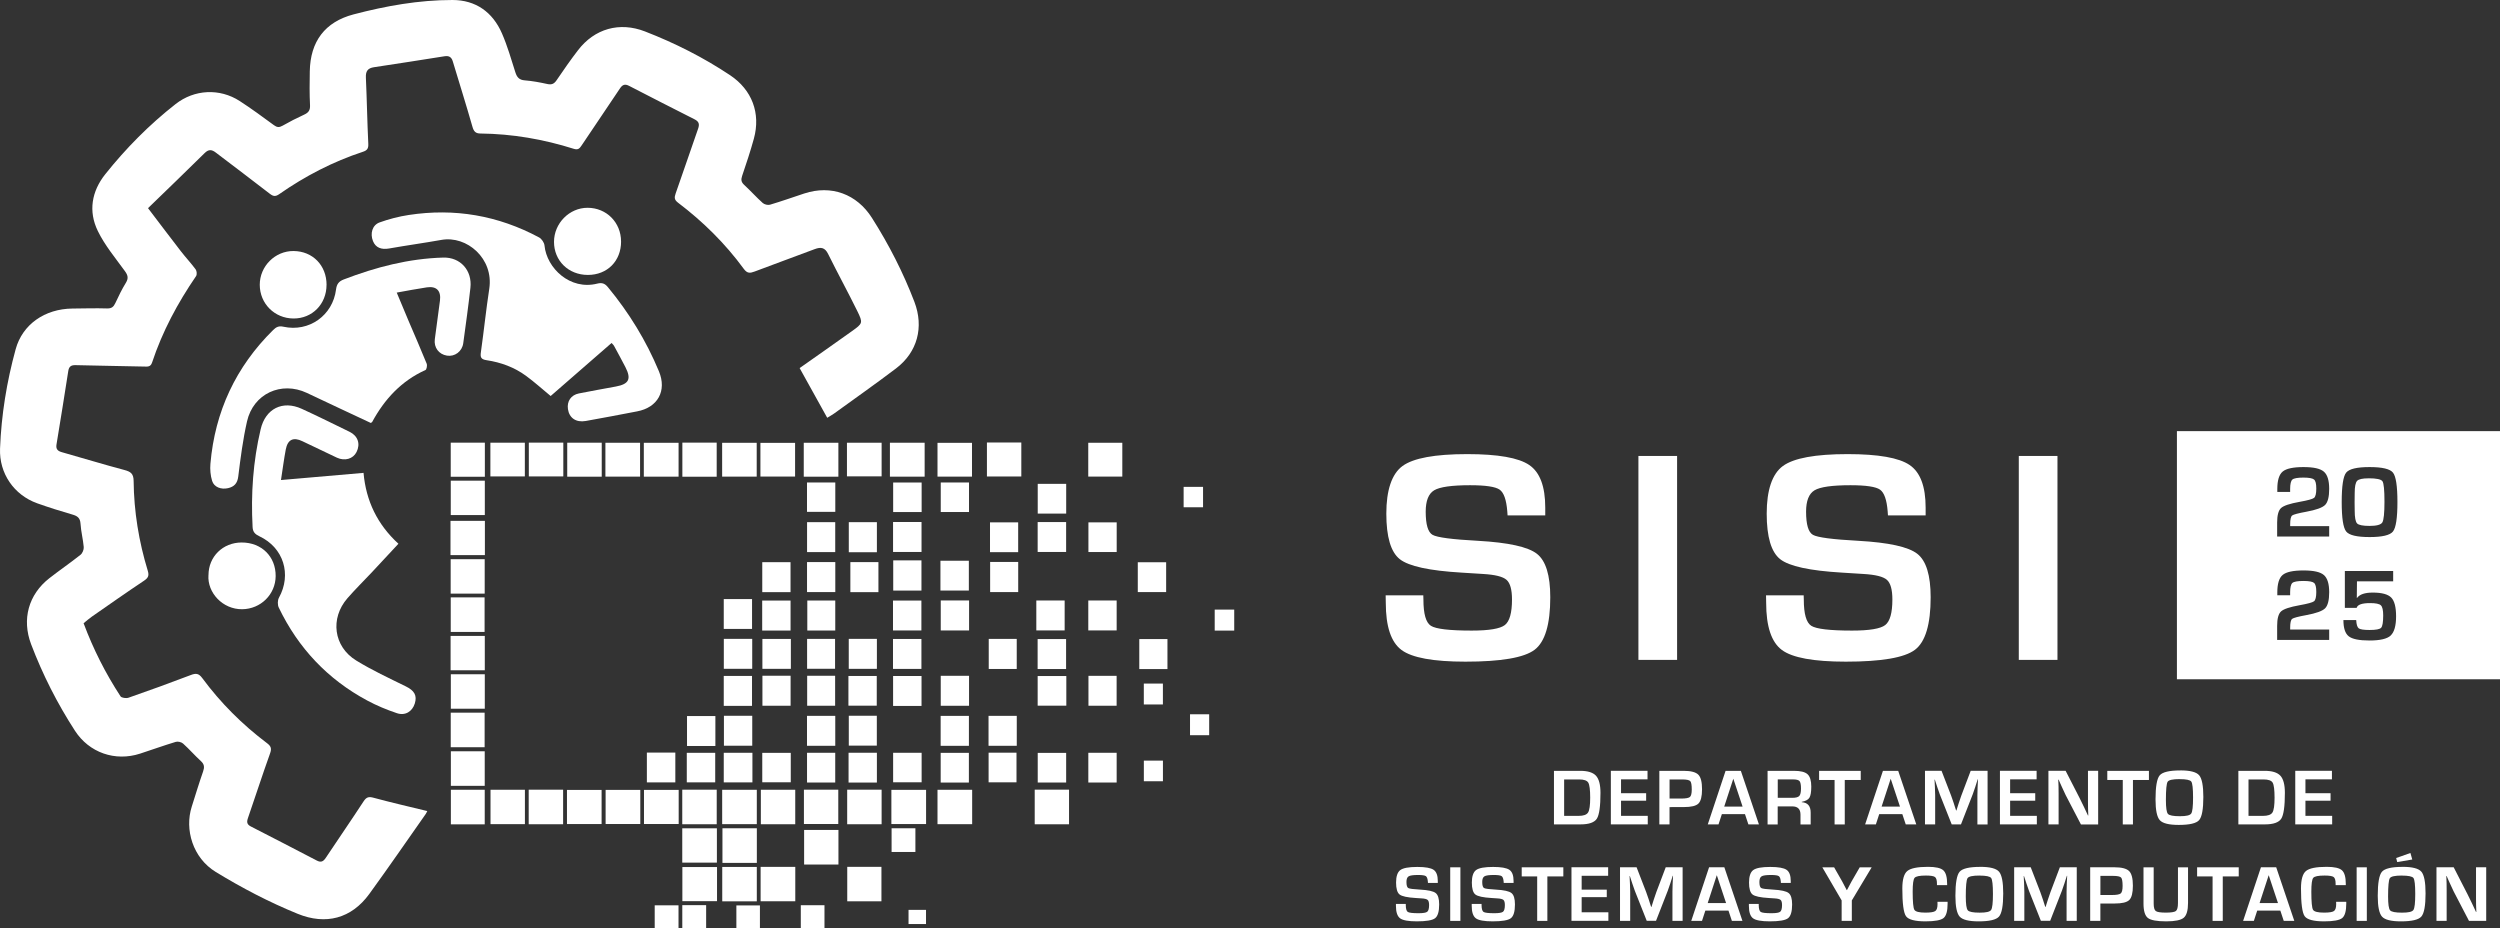 <?xml version="1.0" encoding="UTF-8"?><svg id="Capa_2" xmlns="http://www.w3.org/2000/svg" viewBox="0 0 746.56 277.26"><rect x="0" y="0" width="746.56" height="277.26" fill="#333333" stroke="none"/><defs><style>.cls-1{fill-rule:evenodd;}.cls-1,.cls-2{fill:#fff;}</style></defs><g id="Capa_1-2"><path class="cls-1" d="M247.02,124.75c-2.83-5.1-5.53-9.97-8.23-14.83,5.2-3.67,10.42-7.31,15.59-11.01,3.27-2.34,3.38-2.45,1.62-6.04-2.81-5.72-5.88-11.31-8.7-17.02-.97-1.98-2.18-2.14-4.02-1.45-5.96,2.27-11.97,4.4-17.92,6.68-1.39.53-2.22.61-3.25-.79-5.54-7.57-12.16-14.1-19.63-19.76-1.12-.85-1.15-1.52-.72-2.75,2.29-6.43,4.43-12.9,6.7-19.33.48-1.36.28-2.14-1.03-2.81-6.54-3.3-13.06-6.64-19.57-10-1.22-.63-1.95-.39-2.71.74-3.77,5.68-7.64,11.3-11.42,16.98-.62.93-1.05,1.51-2.39,1.08-9.07-2.87-18.37-4.47-27.9-4.57-1.41-.01-1.96-.62-2.35-1.99-1.87-6.55-3.92-13.04-5.88-19.56-.39-1.3-1.16-1.73-2.46-1.52-7.02,1.11-14.04,2.22-21.06,3.27-1.89.28-2.51,1.2-2.43,3.09.3,6.59.4,13.19.72,19.78.07,1.38-.32,1.96-1.56,2.37-8.98,2.95-17.29,7.26-25.03,12.66-1.12.78-1.77.7-2.82-.11-5.32-4.15-10.74-8.17-16.1-12.28-1.22-.94-2.15-1.07-3.37.14-5.51,5.45-11.11,10.82-16.9,16.44,3.5,4.6,6.62,8.74,9.79,12.84,1.43,1.85,3.05,3.57,4.44,5.45.34.47.43,1.55.12,2-5.51,8.04-10.07,16.55-13.14,25.81-.45,1.34-1.31,1.23-2.41,1.2-6.81-.17-13.62-.23-20.43-.42-1.41-.04-1.99.47-2.19,1.78-1.14,7.31-2.3,14.61-3.51,21.9-.24,1.41.37,1.97,1.62,2.32,6.21,1.75,12.39,3.65,18.62,5.3,1.89.5,2.77,1.08,2.79,3.26.09,9.15,1.56,18.11,4.23,26.85.45,1.49.1,2.14-1.15,2.98-5.25,3.5-10.41,7.13-15.58,10.73-.83.58-1.59,1.26-2.44,1.95,2.9,7.77,6.57,15,11.03,21.83.31.47,1.7.65,2.39.41,6.22-2.17,12.43-4.41,18.59-6.77,1.52-.58,2.36-.53,3.41.89,5.48,7.42,11.96,13.89,19.33,19.44,1.19.89,1.47,1.58.94,3.06-2.3,6.41-4.39,12.91-6.62,19.35-.41,1.19-.28,1.89.87,2.48,6.59,3.38,13.16,6.76,19.72,10.19,1.26.66,1.95.25,2.68-.85,3.73-5.62,7.58-11.17,11.26-16.82.85-1.3,1.54-1.49,3-1.09,5.28,1.43,10.61,2.65,16.03,3.97-.13.24-.26.57-.45.86-5.61,7.98-11.13,16.01-16.86,23.89-5.35,7.36-12.99,9.36-21.4,5.93-8.51-3.47-16.61-7.7-24.46-12.5-6.86-4.19-9.35-12.67-7.16-19.51,1.11-3.5,2.17-7.01,3.38-10.47.44-1.26.41-2.14-.64-3.11-1.84-1.68-3.48-3.58-5.33-5.24-.5-.45-1.56-.71-2.19-.51-3.58,1.08-7.09,2.35-10.65,3.51-7.45,2.43-15.21-.28-19.45-6.83-5.28-8.15-9.65-16.77-13.1-25.85-2.81-7.43-.78-14.84,5.46-19.71,3.06-2.39,6.28-4.59,9.32-7.01.57-.46,1-1.54.94-2.29-.2-2.33-.82-4.63-.96-6.97-.11-1.76-.96-2.32-2.47-2.75-3.52-1.01-7.02-2.12-10.48-3.35C4.13,147.79-.26,141.34.01,133.98c.39-10.09,2-19.99,4.67-29.71,2.03-7.38,8.68-12.05,16.96-12.13,3.44-.03,6.89-.14,10.34-.03,1.36.04,1.95-.49,2.47-1.61.96-2.06,1.95-4.12,3.14-6.05.84-1.37.6-2.27-.3-3.5-2.83-3.91-6-7.69-8.09-11.99-2.85-5.86-1.85-11.8,2.24-16.94,6.2-7.77,13.16-14.8,20.99-20.94,5.61-4.4,13.16-4.78,19.14-.92,3.51,2.27,6.88,4.76,10.25,7.23.91.67,1.56.71,2.54.16,2.1-1.2,4.26-2.3,6.46-3.31,1.3-.6,1.84-1.3,1.76-2.83-.17-3.36-.13-6.74-.07-10.1.15-8.93,4.53-14.76,13.06-17.01C115.25,1.76,125.09,0,135.11,0,142.07,0,147.12,3.62,149.89,9.96c1.64,3.75,2.76,7.72,4.01,11.63.47,1.48,1.14,2.29,2.83,2.41,2.26.18,4.5.6,6.72,1.09,1.28.28,2.02-.04,2.75-1.11,2.06-3.03,4.15-6.05,6.39-8.96,4.96-6.48,12.42-8.58,20.02-5.63,8.92,3.46,17.42,7.75,25.4,13.06,6.55,4.36,9.21,11.36,7.11,18.98-1.03,3.75-2.26,7.44-3.51,11.12-.39,1.14-.25,1.86.64,2.68,1.89,1.74,3.6,3.67,5.51,5.38.5.45,1.54.71,2.18.52,3.44-1.02,6.83-2.23,10.23-3.35,8.06-2.65,15.69.16,20.22,7.3,5.05,7.95,9.32,16.28,12.68,25.08,2.87,7.54.9,15.01-5.49,19.86-6.07,4.6-12.3,8.98-18.47,13.45-.58.42-1.22.76-2.08,1.29h0Z"/><path class="cls-1" d="M182.63,102.42c-6.1,5.31-12.16,10.58-18.19,15.84-2.52-2.08-4.84-4.18-7.35-6.02-3.49-2.56-7.5-4.03-11.75-4.67-1.73-.26-1.95-.87-1.73-2.42.89-6.3,1.54-12.64,2.5-18.93,1.37-9-6.69-15.94-14.29-14.58-5.19.93-10.41,1.64-15.6,2.56-2.34.42-4.05-.23-4.84-2.21-.9-2.25-.22-4.78,1.98-5.57,2.8-1.01,5.74-1.77,8.69-2.22,13.69-2.1,26.69.14,38.91,6.69.78.41,1.56,1.55,1.64,2.42.66,6.78,7.66,13.45,15.76,11.38,1.47-.37,2.31,0,3.19,1.08,6.3,7.62,11.42,15.97,15.22,25.11,2.42,5.82-.33,10.81-6.53,11.97-5.11.97-10.21,1.97-15.34,2.87-2.9.51-4.92-.92-5.3-3.55-.34-2.34.91-4.21,3.27-4.68,3.67-.73,7.35-1.38,11.02-2.06,3.94-.73,4.7-2.24,2.87-5.8-1.1-2.15-2.27-4.27-3.42-6.4-.14-.24-.37-.43-.71-.8h0Z"/><path class="cls-1" d="M185.47,72.12c0,5.84-4.12,9.98-9.92,9.98s-10.12-4.25-10.11-9.89c.01-5.53,4.59-10.17,10.02-10.16,5.65,0,10,4.38,10,10.07Z"/><path class="cls-1" d="M83.9,143.35c8.47-.74,16.44-1.43,24.66-2.14.74,8.4,4.15,15.43,10.42,21.17-2.73,2.94-5.35,5.78-8,8.59-2.41,2.56-4.92,5.03-7.23,7.68-5.22,6-4.16,14.43,2.63,18.6,4.73,2.91,9.81,5.26,14.8,7.72,2.54,1.25,3.44,2.7,2.68,5.13-.74,2.37-2.85,3.72-5.35,2.87-3.04-1.02-6.05-2.27-8.87-3.79-11.8-6.34-20.58-15.65-26.39-27.73-.39-.8-.38-2.18.05-2.96,3.84-6.97,1.39-14.93-5.83-18.34-1.26-.6-1.97-1.25-2.04-2.74-.53-9.86.13-19.62,2.41-29.24,1.44-6.11,6.53-8.71,12.26-6.09,4.8,2.19,9.52,4.55,14.27,6.86,2.51,1.22,3.32,3.62,2.1,6.05-1.03,2.05-3.51,2.78-5.87,1.68-3.45-1.62-6.89-3.27-10.32-4.92-2.67-1.29-4.37-.51-4.94,2.46-.54,2.85-.91,5.73-1.43,9.12h0Z"/><path class="cls-1" d="M62.26,171.76c0-5.54,4.3-9.76,9.92-9.76,5.94,0,10.19,4.21,10.14,10.05-.05,5.48-4.48,9.81-9.98,9.88-5.86.07-10.46-4.97-10.09-10.17h0Z"/><path class="cls-1" d="M118.47,87.37c1.3,3.1,2.41,5.8,3.55,8.48,1.81,4.25,3.67,8.48,5.4,12.76.21.52-.02,1.74-.37,1.89-7.2,3.25-12.22,8.7-15.92,15.53-.03.05-.11.08-.39.28-2.98-1.39-6.07-2.83-9.16-4.29-3.31-1.56-6.63-3.13-9.95-4.69-7.64-3.59-15.98.23-17.86,8.5-1.23,5.41-1.94,10.95-2.62,16.47-.25,2.08-1.25,3.05-3.02,3.47-2.12.5-4.2-.31-4.78-2.15-.5-1.62-.66-3.46-.51-5.15,1.35-15.59,7.59-28.92,18.74-39.93.91-.89,1.68-1.28,3.06-.97,7.63,1.68,14.74-3.37,15.71-11.12.2-1.58.8-2.42,2.31-3,9.58-3.68,19.41-6.24,29.71-6.53,5.13-.14,8.69,3.86,8.11,9.02-.62,5.53-1.39,11.05-2.14,16.56-.34,2.47-2.54,4.08-4.87,3.7-2.42-.39-3.94-2.41-3.62-4.9.49-3.85,1.05-7.69,1.54-11.54.37-2.92-1.03-4.37-3.9-3.95-2.94.43-5.85,1.01-9.07,1.58h0Z"/><path class="cls-1" d="M97.51,85.07c0,5.74-4.28,10.09-9.9,10.04-5.64-.05-10.03-4.45-10.04-10.07,0-5.54,4.57-10.11,10.07-10.08,5.73.04,9.88,4.28,9.88,10.11h0Z"/><path class="cls-1" d="M144.75,234.67h-10.11v-10.32h10.11v10.32Z"/><path class="cls-1" d="M240.07,246.07v-10.25h10.26v10.25h-10.26Z"/><path class="cls-1" d="M250.38,258.17h-10.25v-10.33h10.25v10.33Z"/><path class="cls-1" d="M240.02,142.35v-10.13h10.34v10.13h-10.34Z"/><path class="cls-1" d="M134.56,200.16v-10.26h10.21v10.26h-10.21Z"/><path class="cls-1" d="M134.6,178.39h10.11v10.32h-10.11v-10.32Z"/><path class="cls-1" d="M134.63,201.35h10.14v10.29h-10.14v-10.29Z"/><path class="cls-1" d="M134.58,177.27v-10.28h10.16v10.28h-10.16Z"/><path class="cls-1" d="M169.31,246.08v-10.19h10.34v10.19h-10.34Z"/><path class="cls-1" d="M265.75,142.34v-10.13h10.37v10.13h-10.37Z"/><path class="cls-1" d="M191.21,235.88v10.19h-10.36v-10.19h10.36Z"/><path class="cls-1" d="M202.67,235.88v10.19h-10.36v-10.19h10.36Z"/><path class="cls-1" d="M203.74,246.14v-10.32h10.29v10.32h-10.29Z"/><path class="cls-1" d="M179.69,142.35h-10.3v-10.15h10.3v10.15Z"/><path class="cls-1" d="M214.12,258.92v10.19h-10.35v-10.19h10.35Z"/><path class="cls-1" d="M319.24,246.15h-10.25v-10.34h10.25v10.34Z"/><path class="cls-1" d="M266.19,246.08v-10.21h10.36v10.21h-10.36Z"/><path class="cls-1" d="M214.02,142.36h-10.25v-10.18h10.25v10.18Z"/><path class="cls-1" d="M202.64,132.23v10.11h-10.38v-10.11h10.38Z"/><path class="cls-1" d="M191.14,142.33h-10.35v-10.11h10.35v10.11Z"/><path class="cls-1" d="M226,269.16h-10.32v-10.27h10.32v10.27Z"/><path class="cls-1" d="M156.73,132.2v10.07h-10.29v-10.07h10.29Z"/><path class="cls-1" d="M226.01,257.68h-10.27v-10.34h10.27v10.34Z"/><path class="cls-1" d="M203.74,257.6v-10.25h10.34v10.25h-10.34Z"/><path class="cls-1" d="M134.6,212.82h10.12v10.32h-10.12v-10.32Z"/><path class="cls-1" d="M144.75,246.17h-10.11v-10.33h10.11v10.33Z"/><path class="cls-1" d="M156.75,235.84v10.27h-10.27v-10.27h10.27Z"/><path class="cls-1" d="M144.79,142.37h-10.19v-10.18h10.19v10.18Z"/><path class="cls-1" d="M157.88,246.14v-10.32h10.28v10.32h-10.28Z"/><path class="cls-1" d="M263.27,235.82v10.32h-10.28v-10.32h10.28Z"/><path class="cls-1" d="M263.22,269.15h-10.21v-10.29h10.21v10.29Z"/><path class="cls-1" d="M279.96,235.85h10.35v10.27h-10.35v-10.27Z"/><path class="cls-1" d="M237.49,258.87v10.27h-10.35v-10.27h10.35Z"/><path class="cls-1" d="M237.48,235.84v10.3h-10.27v-10.3h10.27Z"/><path class="cls-1" d="M215.66,246.11v-10.26h10.34v10.26h-10.34Z"/><path class="cls-1" d="M227.08,142.31v-10.06h10.35v10.06h-10.35Z"/><path class="cls-1" d="M252.92,142.25v-10.04h10.35v10.04h-10.35Z"/><path class="cls-1" d="M290.26,142.33h-10.3v-10.09h10.3v10.09Z"/><path class="cls-1" d="M294.72,132.14h10.27v10.15h-10.27v-10.15Z"/><path class="cls-1" d="M324.98,142.32v-10.1h10.17v10.1h-10.17Z"/><path class="cls-1" d="M215.65,142.33v-10.1h10.32v10.1h-10.32Z"/><path class="cls-1" d="M134.61,143.54h10.17v10.27h-10.17v-10.27Z"/><path class="cls-1" d="M134.53,165.77v-10.23h10.27v10.23h-10.27Z"/><path class="cls-1" d="M157.92,132.18h10.3v10.09h-10.3v-10.09Z"/><path class="cls-1" d="M213.63,222.77h-8.47v-8.94h8.47v8.94Z"/><path class="cls-1" d="M216.18,213.75h8.46v8.94h-8.46v-8.94Z"/><path class="cls-1" d="M236.07,176.83h-8.44v-8.95h8.44v8.95Z"/><path class="cls-1" d="M193.17,224.74h8.5v8.9h-8.5v-8.9Z"/><path class="cls-1" d="M205.09,233.63v-8.82h8.49v8.82h-8.49Z"/><path class="cls-1" d="M224.69,224.8v8.84h-8.56v-8.84h8.56Z"/><path class="cls-1" d="M266.71,224.8h8.51v8.81h-8.51v-8.81Z"/><path class="cls-1" d="M318.38,233.68h-8.49v-8.85h8.49v8.85Z"/><path class="cls-1" d="M280.84,176.35v-8.9h8.48v8.9h-8.48Z"/><path class="cls-1" d="M266.74,167.34h8.43v9.02h-8.43v-9.02Z"/><path class="cls-1" d="M216.15,190.78h8.48v8.94h-8.48v-8.94Z"/><path class="cls-1" d="M309.87,155.9h8.5v8.93h-8.5v-8.93Z"/><path class="cls-1" d="M266.69,155.88h8.5v8.95h-8.5v-8.95Z"/><path class="cls-1" d="M216.13,187.81v-8.91h8.45v8.91h-8.45Z"/><path class="cls-1" d="M318.39,144.49v8.88h-8.5v-8.88h8.5Z"/><path class="cls-1" d="M324.99,188.26v-8.94h8.47v8.94h-8.47Z"/><path class="cls-1" d="M309.47,179.32h8.46v8.94h-8.46v-8.94Z"/><path class="cls-1" d="M280.93,179.31h8.46v8.96h-8.46v-8.96Z"/><path class="cls-1" d="M266.67,188.27v-8.93h8.48v8.93h-8.48Z"/><path class="cls-1" d="M236.08,188.3h-8.47v-8.96h8.47v8.96Z"/><path class="cls-1" d="M227.68,201.79h8.41v8.96h-8.41v-8.96Z"/><path class="cls-1" d="M224.57,210.79h-8.44v-8.94h8.44v8.94Z"/><path class="cls-1" d="M262.32,167.86v8.97h-8.38v-8.97h8.38Z"/><path class="cls-1" d="M275.19,210.81h-8.49v-8.94h8.49v8.94Z"/><path class="cls-1" d="M289.38,201.81v8.95h-8.45v-8.95h8.45Z"/><path class="cls-1" d="M318.43,201.88v8.85h-8.56v-8.85h8.56Z"/><path class="cls-1" d="M348.24,167.9v8.91h-8.47v-8.91h8.47Z"/><path class="cls-1" d="M348.63,199.8h-8.41v-8.96h8.41v8.96Z"/><path class="cls-1" d="M318.36,199.79h-8.5v-8.95h8.5v8.95Z"/><path class="cls-1" d="M266.67,199.75v-8.94h8.49v8.94h-8.49Z"/><path class="cls-1" d="M236.17,190.8v8.93h-8.5v-8.93h8.5Z"/><path class="cls-1" d="M261.86,164.91h-8.39v-8.98h8.39v8.98Z"/><path class="cls-1" d="M280.93,144.08h8.44v8.82h-8.44v-8.82Z"/><path class="cls-1" d="M295.64,164.89v-8.9h8.41v8.9h-8.41Z"/><path class="cls-1" d="M295.68,167.81h8.38v9h-8.38v-9h0Z"/><path class="cls-1" d="M333.47,155.99v8.86h-8.44v-8.86h8.44Z"/><path class="cls-1" d="M253.46,190.78h8.4v8.95h-8.4v-8.95Z"/><path class="cls-1" d="M275.22,152.91h-8.5v-8.82h8.5v8.82Z"/><path class="cls-1" d="M333.46,224.8v8.88h-8.46v-8.88h8.46Z"/><path class="cls-1" d="M253.36,210.73v-8.87h8.46v8.87h-8.46Z"/><path class="cls-1" d="M289.33,233.69h-8.42v-8.87h8.42v8.87Z"/><path class="cls-1" d="M261.86,233.69h-8.46v-8.9h8.46v8.9Z"/><path class="cls-1" d="M236.14,224.82v8.79h-8.51v-8.79h8.51Z"/><path class="cls-1" d="M333.45,201.82v8.93h-8.41v-8.93h8.41Z"/><path class="cls-1" d="M253.47,213.74h8.37v8.92h-8.37v-8.92Z"/><path class="cls-1" d="M289.34,222.72h-8.44v-8.94h8.44v8.94Z"/><path class="cls-1" d="M249.43,179.33v8.96h-8.35v-8.96h8.35Z"/><path class="cls-1" d="M241.02,199.71v-8.92h8.35v8.92h-8.35Z"/><path class="cls-1" d="M249.43,222.71h-8.44v-8.94h8.44v8.94Z"/><path class="cls-1" d="M303.62,190.79v8.98h-8.36v-8.98h8.36Z"/><path class="cls-1" d="M240.99,152.85v-8.77h8.45v8.77h-8.45Z"/><path class="cls-1" d="M295.2,222.71v-8.94h8.43v8.94h-8.43Z"/><path class="cls-1" d="M249.42,164.87h-8.41v-8.94h8.41v8.94Z"/><path class="cls-1" d="M241,176.81v-8.96h8.44v8.96h-8.44Z"/><path class="cls-1" d="M241,233.68v-8.88h8.42v8.88h-8.42Z"/><path class="cls-1" d="M295.22,233.62v-8.85h8.33v8.85h-8.33Z"/><path class="cls-1" d="M241.04,201.8h8.35v8.95h-8.35v-8.95Z"/><path class="cls-1" d="M266.25,247.34h7.11v7.08h-7.11v-7.08Z"/><path class="cls-1" d="M239.14,270.32h7.07v6.92h-7.07v-6.92Z"/><path class="cls-1" d="M195.51,270.35h7.11v6.91h-7.11v-6.91Z"/><path class="cls-1" d="M203.75,270.3h7.12v6.91h-7.12v-6.91Z"/><path class="cls-1" d="M226.93,270.38v6.85h-7.03v-6.85h7.03Z"/><path class="cls-1" d="M355.37,213.3h5.72v6.25h-5.72v-6.25Z"/><path class="cls-1" d="M368.57,188.31h-5.83v-6.27h5.83v6.27Z"/><path class="cls-1" d="M341.57,204.13h5.7v6.24h-5.7v-6.24h0Z"/><path class="cls-1" d="M347.28,227.14v6.16h-5.7v-6.16h5.7Z"/><path class="cls-1" d="M359.26,145.39v6.09h-5.8v-6.09h5.8Z"/><path class="cls-1" d="M271.31,271.71h5.22v4.23h-5.22v-4.23Z"/><path class="cls-2" d="M461.49,153.92h-11.29c-.06-.57-.09-.98-.09-1.25-.27-3.42-1.03-5.57-2.28-6.45s-4.19-1.32-8.83-1.32c-5.47,0-9.05.51-10.73,1.52s-2.52,3.14-2.52,6.38c0,3.84.68,6.14,2.05,6.92s5.89,1.37,13.56,1.78c9.07.51,14.94,1.8,17.6,3.88s3.99,6.41,3.99,12.98c0,8.09-1.56,13.32-4.68,15.68-3.12,2.36-10.01,3.55-20.66,3.55-9.58,0-15.93-1.16-19.07-3.48s-4.71-7.02-4.71-14.1l-.04-2.23h11.24l.04,1.29c0,4.25.74,6.86,2.23,7.81,1.49.95,5.55,1.43,12.18,1.43,5.18,0,8.48-.55,9.9-1.65s2.14-3.64,2.14-7.63c0-2.94-.54-4.9-1.63-5.87-1.09-.97-3.43-1.55-7.03-1.76l-6.38-.4c-9.64-.57-15.79-1.9-18.47-4.02-2.68-2.11-4.02-6.65-4.02-13.61s1.61-11.84,4.84-14.21c3.23-2.36,9.67-3.55,19.34-3.55,9.16,0,15.33,1.09,18.51,3.26,3.18,2.17,4.77,6.41,4.77,12.71v2.32Z"/><path class="cls-2" d="M500.82,136.16v60.9h-11.55v-60.9h11.55Z"/><path class="cls-2" d="M575.08,153.92h-11.29c-.06-.57-.09-.98-.09-1.25-.27-3.42-1.03-5.57-2.28-6.45s-4.19-1.32-8.83-1.32c-5.47,0-9.05.51-10.73,1.52-1.68,1.01-2.52,3.14-2.52,6.38,0,3.84.68,6.14,2.05,6.92s5.89,1.37,13.56,1.78c9.07.51,14.94,1.8,17.6,3.88s3.99,6.41,3.99,12.98c0,8.09-1.56,13.32-4.68,15.68-3.12,2.36-10.01,3.55-20.66,3.55-9.58,0-15.93-1.16-19.07-3.48-3.14-2.32-4.71-7.02-4.71-14.1l-.04-2.23h11.24l.04,1.29c0,4.25.74,6.86,2.23,7.81s5.55,1.43,12.18,1.43c5.18,0,8.48-.55,9.9-1.65s2.14-3.64,2.14-7.63c0-2.94-.54-4.9-1.63-5.87-1.09-.97-3.43-1.55-7.03-1.76l-6.38-.4c-9.64-.57-15.79-1.9-18.47-4.02s-4.02-6.65-4.02-13.61,1.61-11.84,4.84-14.21c3.23-2.36,9.67-3.55,19.34-3.55,9.16,0,15.33,1.09,18.51,3.26s4.77,6.41,4.77,12.71v2.32Z"/><path class="cls-2" d="M614.41,136.16v60.9h-11.55v-60.9h11.55Z"/><path class="cls-2" d="M707.31,142.84h0c-1.8,0-2.94.25-3.42.76-.48.51-.72,1.73-.72,3.65l-.03,2.7.03,2.5c0,2.08.24,3.37.72,3.86.48.49,1.73.74,3.75.74s3.36-.34,3.78-1.04c.42-.7.64-2.76.64-6.2s-.2-5.5-.6-6.09c-.4-.6-1.79-.89-4.16-.89Z"/><path class="cls-2" d="M650.08,128.74v74.1h96.48v-74.1h-96.48ZM695.57,191.1h-15.56v-4.19c0-2.17.39-3.61,1.17-4.33.78-.71,2.63-1.33,5.55-1.85,2.42-.43,3.86-.83,4.3-1.18s.67-1.28.67-2.77-.22-2.33-.67-2.71-1.51-.58-3.19-.58-2.82.2-3.27.58c-.45.39-.68,1.33-.68,2.83v.87h-3.83v-.86c0-2.58.53-4.32,1.6-5.22,1.07-.89,3.13-1.34,6.2-1.34s5.03.45,6.09,1.36c1.07.91,1.6,2.62,1.6,5.15,0,2.39-.41,3.99-1.22,4.8-.81.81-2.69,1.49-5.62,2.03-2.42.44-3.83.82-4.22,1.12-.39.3-.59,1.18-.59,2.63v.55h11.65v3.09ZM695.57,160.23h-15.56v-4.19c0-2.17.39-3.61,1.17-4.33.78-.71,2.63-1.33,5.55-1.85,2.42-.43,3.86-.83,4.3-1.18s.67-1.28.67-2.77-.22-2.33-.67-2.71-1.51-.58-3.19-.58-2.82.2-3.27.58c-.45.39-.68,1.33-.68,2.83v.87h-3.83v-.86c0-2.58.53-4.32,1.6-5.22,1.07-.89,3.13-1.34,6.2-1.34s5.03.45,6.09,1.36c1.07.91,1.6,2.62,1.6,5.15,0,2.39-.41,3.99-1.22,4.8-.81.81-2.69,1.49-5.62,2.03-2.42.44-3.83.82-4.22,1.12-.39.3-.59,1.18-.59,2.63v.55h11.65v3.09ZM713.91,189.8c-1.08.98-3.19,1.47-6.3,1.47s-5.15-.42-6.21-1.25c-1.07-.83-1.6-2.45-1.6-4.86h3.82c.07,1.33.32,2.15.76,2.48.44.32,1.51.49,3.22.49,1.9,0,3.06-.22,3.46-.66.41-.44.62-1.66.62-3.69,0-1.58-.23-2.58-.7-3.02-.46-.44-1.54-.66-3.21-.66-2.44,0-3.78.48-4.02,1.43h-3.52v-11.02h14.43v3.09h-10.81l-.05,4.96h.07c.76-1.06,2.33-1.6,4.7-1.6,2.71,0,4.54.5,5.51,1.49.97.99,1.45,2.87,1.45,5.62s-.54,4.73-1.63,5.71ZM714.6,158.72c-.89,1.11-3.21,1.66-6.99,1.66s-6.11-.55-6.99-1.67c-.89-1.12-1.33-4.04-1.33-8.79s.44-7.67,1.33-8.78c.89-1.11,3.21-1.66,6.99-1.66s6.11.55,6.99,1.66c.89,1.11,1.33,4.04,1.33,8.78s-.44,7.68-1.33,8.79Z"/><path class="cls-2" d="M464.05,246.19v-16h7.86c2.23,0,3.8.49,4.69,1.46s1.34,2.69,1.34,5.13c0,3.99-.36,6.56-1.08,7.69s-2.34,1.71-4.86,1.71h-7.96ZM467.09,243.64h4.32c1.45,0,2.39-.33,2.82-1s.64-2.14.64-4.42-.19-3.86-.57-4.5-1.28-.96-2.7-.96h-4.51v10.89Z"/><path class="cls-2" d="M484.08,232.75v4.12h7.5v2.24h-7.5v4.52h7.98v2.55h-11.02v-16h10.95v2.55h-7.91Z"/><path class="cls-2" d="M495.52,246.19v-16h7.24c2.16,0,3.62.38,4.38,1.13s1.13,2.21,1.13,4.37-.36,3.56-1.08,4.27-2.17,1.05-4.36,1.05h-.7s-3.57.01-3.57.01v5.17h-3.04ZM498.56,238.47h3.46c1.38,0,2.25-.16,2.62-.47s.56-1.06.56-2.24c0-1.35-.15-2.19-.46-2.51s-1.11-.49-2.41-.49h-3.76v5.72Z"/><path class="cls-2" d="M521.09,243.12h-6.9l-1,3.07h-3.21l5.32-16h4.56l5.4,16h-3.15l-1.02-3.07ZM520.38,240.88l-2.77-8.33-2.72,8.33h5.48Z"/><path class="cls-2" d="M527.84,246.19v-16h7.89c1.96,0,3.31.34,4.05,1.02s1.11,1.91,1.11,3.69c0,1.62-.19,2.72-.56,3.32s-1.13,1-2.28,1.23v.11c1.77.11,2.66,1.14,2.66,3.11v3.53h-3.04v-2.92c0-1.65-.81-2.47-2.44-2.47h-4.37v5.39h-3.04ZM530.88,238.25h4.36c1.04,0,1.73-.19,2.07-.56s.51-1.12.51-2.23-.15-1.88-.44-2.21-.94-.5-1.93-.5h-4.57v5.5Z"/><path class="cls-2" d="M550.89,232.92v13.28h-3.04v-13.28h-4.62v-2.72h12.43v2.72h-4.78Z"/><path class="cls-2" d="M568.08,243.12h-6.9l-1,3.07h-3.21l5.32-16h4.56l5.4,16h-3.15l-1.02-3.07ZM567.38,240.88l-2.77-8.33-2.72,8.33h5.48Z"/><path class="cls-2" d="M593.54,230.2v16h-3.04v-8.72c0-.7.02-1.48.06-2.37l.06-1.2.06-1.18h-.09l-.36,1.11-.35,1.11c-.33,1-.58,1.74-.76,2.21l-3.52,9.02h-2.77l-3.55-8.95c-.2-.49-.45-1.23-.77-2.21l-.36-1.11-.36-1.1h-.09l.06,1.16.06,1.17c.05.91.07,1.68.07,2.33v8.72h-3.04v-16h4.95l2.86,7.41c.2.52.45,1.25.77,2.21l.35,1.11.36,1.1h.11l.34-1.1.35-1.1c.29-.93.54-1.66.75-2.2l2.81-7.43h5.05Z"/><path class="cls-2" d="M600.27,232.75v4.12h7.5v2.24h-7.5v4.52h7.98v2.55h-11.02v-16h10.95v2.55h-7.91Z"/><path class="cls-2" d="M626.56,230.2v16h-5.14l-4.57-8.78c-.23-.44-.58-1.2-1.07-2.3l-.52-1.15-.5-1.15h-.12l.05,1.05.04,1.04.02,2.1v9.18h-3.04v-16h5.14l4.16,8.11c.37.72.79,1.59,1.28,2.61l.61,1.3.61,1.31h.11l-.04-1.03-.04-1.03-.02-2.06v-9.21h3.04Z"/><path class="cls-2" d="M636.95,232.92v13.28h-3.04v-13.28h-4.62v-2.72h12.43v2.72h-4.78Z"/><path class="cls-2" d="M651.11,230.06c2.91,0,4.78.48,5.61,1.45s1.25,3.12,1.25,6.47c0,3.66-.42,5.97-1.26,6.93s-2.87,1.43-6.1,1.43c-2.91,0-4.79-.47-5.64-1.41s-1.28-3.01-1.28-6.22c0-3.81.42-6.21,1.25-7.18s2.89-1.46,6.15-1.46ZM650.88,232.66c-2.04,0-3.23.26-3.57.79s-.52,2.34-.52,5.44c0,2.3.2,3.68.6,4.15s1.59.7,3.56.7,3.01-.26,3.39-.79.56-2.13.56-4.8-.18-4.26-.53-4.75-1.52-.73-3.49-.73Z"/><path class="cls-2" d="M668.43,246.19v-16h7.86c2.23,0,3.8.49,4.69,1.46s1.34,2.69,1.34,5.13c0,3.99-.36,6.56-1.08,7.69s-2.34,1.71-4.86,1.71h-7.96ZM671.46,243.64h4.32c1.45,0,2.39-.33,2.82-1s.64-2.14.64-4.42-.19-3.86-.57-4.5-1.28-.96-2.7-.96h-4.51v10.89Z"/><path class="cls-2" d="M688.46,232.75v4.12h7.5v2.24h-7.5v4.52h7.98v2.55h-11.02v-16h10.95v2.55h-7.91Z"/><path class="cls-2" d="M429.38,263.66h-2.96c-.02-.15-.02-.26-.02-.33-.07-.9-.27-1.46-.6-1.69s-1.1-.35-2.32-.35c-1.44,0-2.38.13-2.82.4s-.66.82-.66,1.68c0,1.01.18,1.61.54,1.82s1.55.36,3.56.47c2.38.13,3.92.47,4.62,1.02s1.05,1.68,1.05,3.41c0,2.12-.41,3.5-1.23,4.12s-2.63.93-5.43.93c-2.52,0-4.19-.3-5.01-.91s-1.24-1.84-1.24-3.7v-.59s2.94,0,2.94,0v.34c.01,1.12.21,1.8.6,2.05s1.46.38,3.2.38c1.36,0,2.23-.14,2.6-.43s.56-.96.56-2c0-.77-.14-1.29-.43-1.54s-.9-.41-1.85-.46l-1.68-.11c-2.53-.15-4.15-.5-4.85-1.05s-1.05-1.75-1.05-3.57.42-3.11,1.27-3.73,2.54-.93,5.08-.93c2.41,0,4.03.29,4.86.86s1.25,1.68,1.25,3.34v.61Z"/><path class="cls-2" d="M436.11,259v16h-3.04v-16h3.04Z"/><path class="cls-2" d="M452.01,263.66h-2.96c-.02-.15-.02-.26-.02-.33-.07-.9-.27-1.46-.6-1.69s-1.1-.35-2.32-.35c-1.44,0-2.38.13-2.82.4s-.66.82-.66,1.68c0,1.01.18,1.61.54,1.82s1.55.36,3.56.47c2.38.13,3.92.47,4.62,1.02s1.05,1.68,1.05,3.41c0,2.12-.41,3.5-1.23,4.12s-2.63.93-5.43.93c-2.52,0-4.19-.3-5.01-.91s-1.24-1.84-1.24-3.7v-.59s2.94,0,2.94,0v.34c.01,1.12.21,1.8.6,2.05s1.46.38,3.2.38c1.36,0,2.23-.14,2.6-.43s.56-.96.56-2c0-.77-.14-1.29-.43-1.54s-.9-.41-1.85-.46l-1.68-.11c-2.53-.15-4.15-.5-4.85-1.05s-1.05-1.75-1.05-3.57.42-3.11,1.27-3.73,2.54-.93,5.08-.93c2.41,0,4.03.29,4.86.86s1.25,1.68,1.25,3.34v.61Z"/><path class="cls-2" d="M462.08,261.72v13.28h-3.04v-13.28h-4.62v-2.72h12.43v2.72h-4.78Z"/><path class="cls-2" d="M472.32,261.55v4.12h7.5v2.24h-7.5v4.52h7.98v2.55h-11.02v-16h10.95v2.55h-7.91Z"/><path class="cls-2" d="M502.47,259v16h-3.04v-8.72c0-.7.02-1.48.06-2.37l.06-1.2.06-1.18h-.09l-.36,1.11-.35,1.11c-.33,1-.58,1.74-.76,2.21l-3.52,9.02h-2.77l-3.55-8.95c-.2-.49-.45-1.23-.77-2.21l-.36-1.11-.36-1.1h-.09l.06,1.16.06,1.17c.05.91.07,1.68.07,2.33v8.72h-3.04v-16h4.95l2.86,7.41c.2.52.45,1.25.77,2.21l.35,1.11.36,1.1h.11l.34-1.1.35-1.1c.29-.93.54-1.66.75-2.2l2.81-7.43h5.05Z"/><path class="cls-2" d="M516.16,271.92h-6.9l-1,3.07h-3.21l5.32-16h4.56l5.4,16h-3.15l-1.02-3.07ZM515.45,269.68l-2.77-8.33-2.72,8.33h5.48Z"/><path class="cls-2" d="M534.78,263.66h-2.96c-.02-.15-.02-.26-.02-.33-.07-.9-.27-1.46-.6-1.69s-1.1-.35-2.32-.35c-1.44,0-2.38.13-2.82.4s-.66.82-.66,1.68c0,1.01.18,1.61.54,1.82s1.55.36,3.56.47c2.38.13,3.92.47,4.62,1.02s1.05,1.68,1.05,3.41c0,2.12-.41,3.5-1.23,4.12s-2.63.93-5.43.93c-2.52,0-4.19-.3-5.01-.91s-1.24-1.84-1.24-3.7v-.59s2.94,0,2.94,0v.34c.01,1.12.21,1.8.6,2.05s1.46.38,3.2.38c1.36,0,2.23-.14,2.6-.43s.56-.96.56-2c0-.77-.14-1.29-.43-1.54s-.9-.41-1.85-.46l-1.68-.11c-2.53-.15-4.15-.5-4.85-1.05s-1.05-1.75-1.05-3.57.42-3.11,1.27-3.73,2.54-.93,5.08-.93c2.41,0,4.03.29,4.86.86s1.25,1.68,1.25,3.34v.61Z"/><path class="cls-2" d="M558.93,259l-5.93,9.89v6.11h-3.04v-6.11l-5.77-9.89h3.52l2.41,4.22c.13.23.36.67.68,1.3l.34.64.33.64h.08l.34-.64.34-.64c.29-.58.52-1.01.69-1.3l2.44-4.22h3.56Z"/><path class="cls-2" d="M578.55,269.29h3.05v.55c0,2.23-.41,3.67-1.22,4.32s-2.61.98-5.39.98c-3.16,0-5.1-.52-5.82-1.55s-1.09-3.79-1.09-8.27c0-2.64.49-4.38,1.48-5.21s3.04-1.25,6.18-1.25c2.28,0,3.8.34,4.57,1.03s1.15,2.04,1.15,4.07v.36s-3.04,0-3.04,0v-.41c0-1.05-.2-1.72-.59-2.01s-1.29-.44-2.7-.44c-1.88,0-3.01.23-3.39.69s-.57,1.83-.57,4.1c0,3.06.17,4.88.51,5.44s1.44.84,3.3.84c1.51,0,2.49-.16,2.94-.47s.67-1,.67-2.06l-.02-.71Z"/><path class="cls-2" d="M591.35,258.86c2.91,0,4.78.48,5.61,1.45s1.25,3.12,1.25,6.47c0,3.66-.42,5.97-1.26,6.93s-2.87,1.43-6.1,1.43c-2.91,0-4.79-.47-5.64-1.41s-1.28-3.01-1.28-6.22c0-3.81.42-6.21,1.25-7.18s2.89-1.46,6.15-1.46ZM591.12,261.46c-2.04,0-3.23.26-3.57.79s-.52,2.34-.52,5.44c0,2.3.2,3.68.6,4.15s1.59.7,3.56.7,3.01-.26,3.39-.79.56-2.13.56-4.8-.18-4.26-.53-4.75-1.52-.73-3.49-.73Z"/><path class="cls-2" d="M620.17,259v16h-3.04v-8.72c0-.7.02-1.48.06-2.37l.06-1.2.06-1.18h-.09l-.36,1.11-.35,1.11c-.33,1-.58,1.74-.76,2.21l-3.52,9.02h-2.77l-3.55-8.95c-.2-.49-.45-1.23-.77-2.21l-.36-1.11-.36-1.1h-.09l.06,1.16.06,1.17c.05.91.07,1.68.07,2.33v8.72h-3.04v-16h4.95l2.86,7.41c.2.52.45,1.25.77,2.21l.35,1.11.36,1.1h.11l.34-1.1.35-1.1c.29-.93.54-1.66.75-2.2l2.81-7.43h5.05Z"/><path class="cls-2" d="M624.18,274.99v-16h7.24c2.16,0,3.62.38,4.38,1.13s1.13,2.21,1.13,4.37-.36,3.56-1.08,4.27-2.17,1.05-4.36,1.05h-.7s-3.57.01-3.57.01v5.17h-3.04ZM627.22,267.27h3.46c1.38,0,2.25-.16,2.62-.47s.56-1.06.56-2.24c0-1.35-.15-2.19-.46-2.51s-1.11-.49-2.41-.49h-3.76v5.72Z"/><path class="cls-2" d="M650.36,259h3.04v10.64c0,2.23-.43,3.7-1.28,4.42s-2.6,1.08-5.24,1.08c-2.79,0-4.62-.34-5.48-1.02s-1.3-2.11-1.3-4.3v-10.82h3.04v10.82c0,1.18.21,1.93.63,2.24s1.41.47,2.98.47,2.61-.16,3.02-.48.62-1.11.62-2.36v-10.7Z"/><path class="cls-2" d="M663.77,261.72v13.28h-3.04v-13.28h-4.62v-2.72h12.43v2.72h-4.78Z"/><path class="cls-2" d="M680.96,271.92h-6.9l-1,3.07h-3.21l5.32-16h4.56l5.4,16h-3.15l-1.02-3.07ZM680.26,269.68l-2.77-8.33-2.72,8.33h5.48Z"/><path class="cls-2" d="M697.6,269.29h3.05v.55c0,2.23-.41,3.67-1.22,4.32s-2.61.98-5.39.98c-3.16,0-5.1-.52-5.82-1.55s-1.09-3.79-1.09-8.27c0-2.64.49-4.38,1.48-5.21s3.04-1.25,6.18-1.25c2.28,0,3.8.34,4.57,1.03s1.15,2.04,1.15,4.07v.36s-3.04,0-3.04,0v-.41c0-1.05-.2-1.72-.59-2.01s-1.29-.44-2.7-.44c-1.88,0-3.01.23-3.39.69s-.57,1.83-.57,4.1c0,3.06.17,4.88.51,5.44s1.44.84,3.3.84c1.51,0,2.49-.16,2.94-.47s.67-1,.67-2.06l-.02-.71Z"/><path class="cls-2" d="M706.79,259v16h-3.04v-16h3.04Z"/><path class="cls-2" d="M717.47,258.86c2.91,0,4.78.48,5.61,1.45s1.25,3.12,1.25,6.47c0,3.66-.42,5.97-1.26,6.93s-2.87,1.43-6.1,1.43c-2.91,0-4.79-.47-5.64-1.41s-1.28-3.01-1.28-6.22c0-3.81.42-6.21,1.25-7.18s2.89-1.46,6.15-1.46ZM717.23,261.46c-2.04,0-3.23.26-3.57.79s-.52,2.34-.52,5.44c0,2.3.2,3.68.6,4.15s1.59.7,3.56.7,3.01-.26,3.39-.79.56-2.13.56-4.8-.18-4.26-.53-4.75-1.52-.73-3.49-.73ZM719.81,254.72l.55,1.95-4.5.76-.3-1.21,4.25-1.5Z"/><path class="cls-2" d="M742.44,259v16h-5.14l-4.57-8.78c-.23-.44-.58-1.2-1.07-2.3l-.52-1.15-.5-1.15h-.12l.05,1.05.04,1.04.02,2.1v9.18h-3.04v-16h5.14l4.16,8.11c.37.72.79,1.59,1.28,2.61l.61,1.3.61,1.31h.11l-.04-1.03-.04-1.03-.02-2.06v-9.21h3.04Z"/></g></svg>